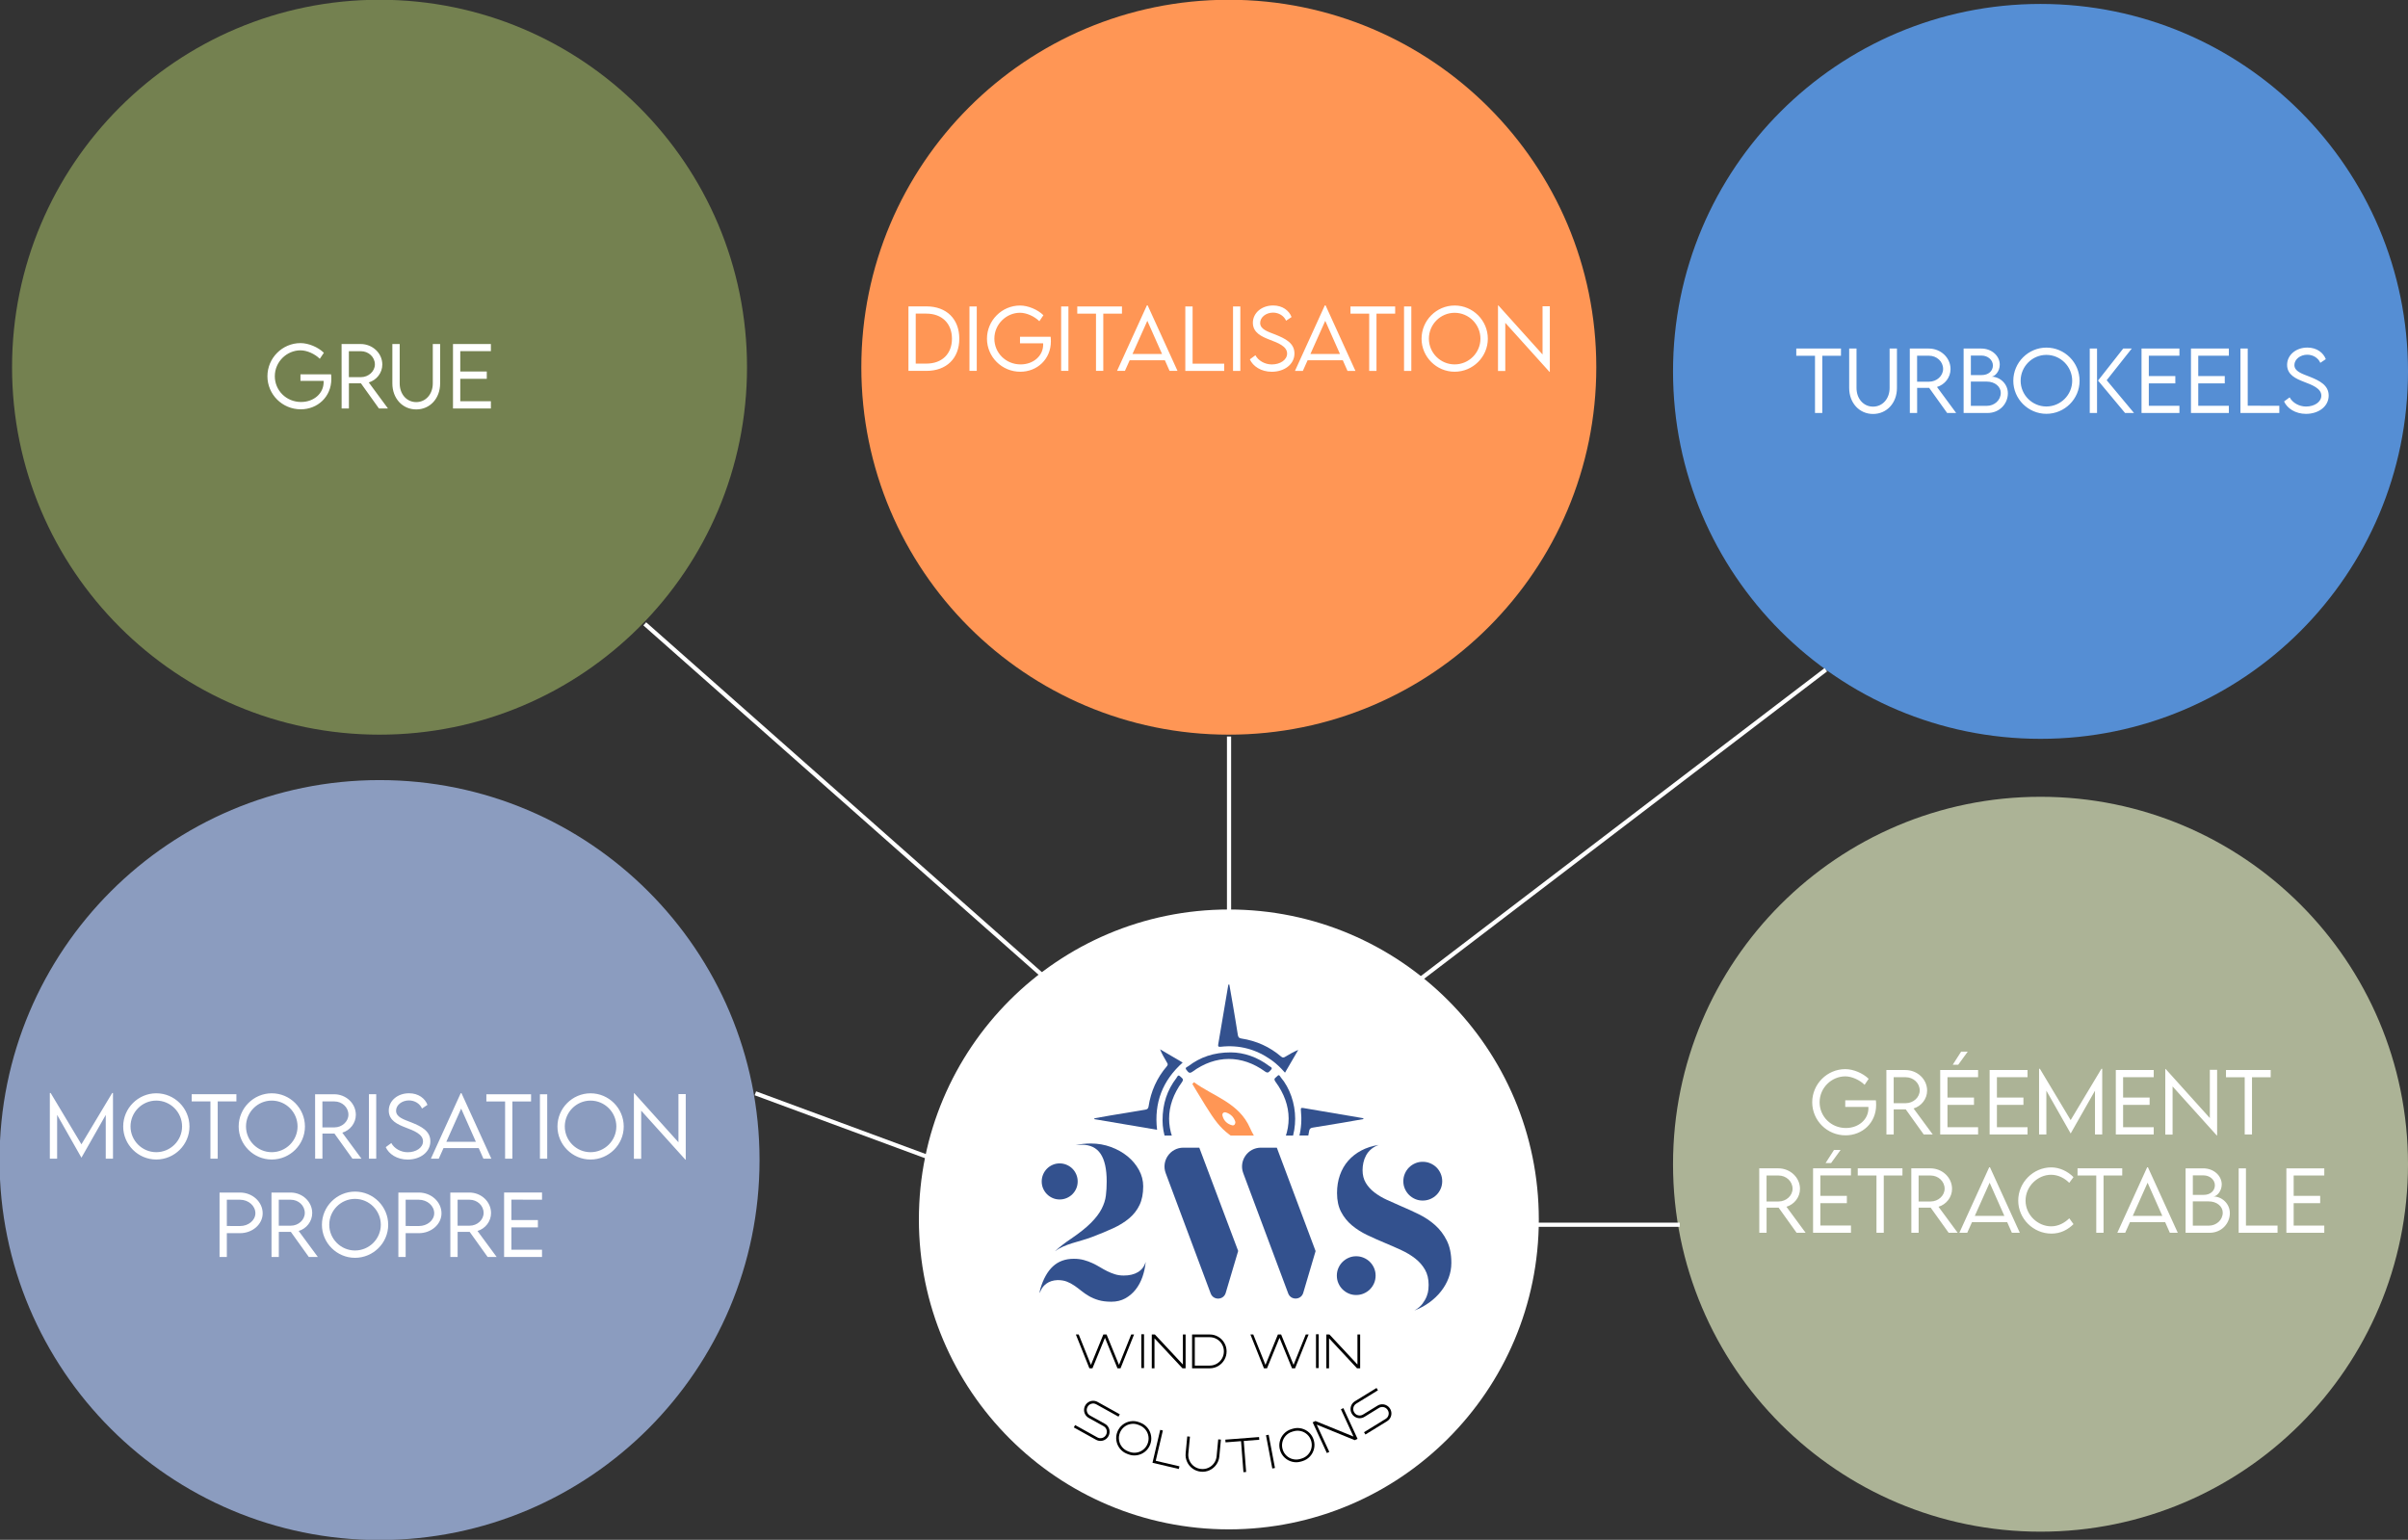 <?xml version="1.0" encoding="UTF-8" standalone="no"?>
<!-- Created with Inkscape (http://www.inkscape.org/) -->

<svg
   width="203.553mm"
   height="130.175mm"
   viewBox="0 0 203.553 130.175"
   version="1.1"
   id="svg1"
   xmlns="http://www.w3.org/2000/svg"
   xmlns:svg="http://www.w3.org/2000/svg">
  <rect x="0" y="0" width="203.553" height="130.175" fill="#333333" stroke="none"/>
  <defs
     id="defs1">
    <clipPath
       clipPathUnits="userSpaceOnUse"
       id="clipPath3">
      <path
         d="M 0,458 H 653 V 0 H 0 Z"
         transform="translate(-400.726,-121.774)"
         id="path3" />
    </clipPath>
    <clipPath
       clipPathUnits="userSpaceOnUse"
       id="clipPath5">
      <path
         d="M 0,458 H 653 V 0 H 0 Z"
         transform="translate(-340.675,-104.046)"
         id="path5" />
    </clipPath>
    <clipPath
       clipPathUnits="userSpaceOnUse"
       id="clipPath7">
      <path
         d="M 0,458 H 653 V 0 H 0 Z"
         transform="translate(-367.731,-124.951)"
         id="path7" />
    </clipPath>
    <clipPath
       clipPathUnits="userSpaceOnUse"
       id="clipPath9">
      <path
         d="m 291.599,141.874 h 68.035 v 45.682 h -68.035 z"
         transform="translate(-326.57,-178.057)"
         id="path9" />
    </clipPath>
    <clipPath
       clipPathUnits="userSpaceOnUse"
       id="clipPath13">
      <path
         d="m 291.599,141.874 h 68.035 v 45.682 h -68.035 z"
         transform="translate(-309.253,-143.254)"
         id="path13" />
    </clipPath>
    <clipPath
       clipPathUnits="userSpaceOnUse"
       id="clipPath15">
      <path
         d="m 291.599,141.874 h 68.035 v 45.682 h -68.035 z"
         transform="translate(-343.082,-129.414)"
         id="path15" />
    </clipPath>
    <clipPath
       clipPathUnits="userSpaceOnUse"
       id="clipPath17">
      <path
         d="m 291.599,141.874 h 68.035 v 45.682 h -68.035 z"
         transform="translate(-342.347,-145.908)"
         id="path17" />
    </clipPath>
    <clipPath
       clipPathUnits="userSpaceOnUse"
       id="clipPath21">
      <path
         d="m 291.599,141.874 h 68.035 v 45.682 h -68.035 z"
         transform="translate(-326.948,-161.805)"
         id="path21" />
    </clipPath>
    <clipPath
       clipPathUnits="userSpaceOnUse"
       id="clipPath23">
      <path
         d="m 291.599,141.874 h 68.035 v 45.682 h -68.035 z"
         transform="translate(-310.57,-145.48)"
         id="path23" />
    </clipPath>
    <clipPath
       clipPathUnits="userSpaceOnUse"
       id="clipPath25">
      <path
         d="m 291.599,141.874 h 68.035 v 45.682 h -68.035 z"
         transform="translate(-328.028,-145.099)"
         id="path25" />
    </clipPath>
    <clipPath
       clipPathUnits="userSpaceOnUse"
       id="clipPath27">
      <path
         d="M 0,458 H 653 V 0 H 0 Z"
         transform="translate(-352.332,-108.319)"
         id="path27" />
    </clipPath>
    <clipPath
       clipPathUnits="userSpaceOnUse"
       id="clipPath29">
      <path
         d="M 0,458 H 653 V 0 H 0 Z"
         transform="translate(-368.264,-130.926)"
         id="path29" />
    </clipPath>
    <clipPath
       clipPathUnits="userSpaceOnUse"
       id="clipPath31">
      <path
         d="M 0,458 H 653 V 0 H 0 Z"
         transform="translate(-297.183,-130.88)"
         id="path31" />
    </clipPath>
    <clipPath
       clipPathUnits="userSpaceOnUse"
       id="clipPath33">
      <path
         d="M 0,458 H 653 V 0 H 0 Z"
         transform="translate(-289.621,-72.497)"
         id="path33" />
    </clipPath>
    <clipPath
       clipPathUnits="userSpaceOnUse"
       id="clipPath35">
      <path
         d="M 0,458 H 653 V 0 H 0 Z"
         transform="translate(-300.342,-70.622)"
         id="path35" />
    </clipPath>
    <clipPath
       clipPathUnits="userSpaceOnUse"
       id="clipPath37">
      <path
         d="M 0,458 H 653 V 0 H 0 Z"
         transform="translate(-310.008,-71.342)"
         id="path37" />
    </clipPath>
    <clipPath
       clipPathUnits="userSpaceOnUse"
       id="clipPath39">
      <path
         d="M 0,458 H 653 V 0 H 0 Z"
         transform="translate(-317.135,-69.712)"
         id="path39" />
    </clipPath>
    <clipPath
       clipPathUnits="userSpaceOnUse"
       id="clipPath41">
      <path
         d="M 0,458 H 653 V 0 H 0 Z"
         transform="translate(-325.612,-68.997)"
         id="path41" />
    </clipPath>
    <clipPath
       clipPathUnits="userSpaceOnUse"
       id="clipPath43">
      <path
         d="M 0,458 H 653 V 0 H 0 Z"
         transform="translate(-335.355,-70.05)"
         id="path43" />
    </clipPath>
    <clipPath
       clipPathUnits="userSpaceOnUse"
       id="clipPath45">
      <path
         d="M 0,458 H 653 V 0 H 0 Z"
         transform="translate(-339.347,-66.659)"
         id="path45" />
    </clipPath>
    <clipPath
       clipPathUnits="userSpaceOnUse"
       id="clipPath47">
      <path
         d="M 0,458 H 653 V 0 H 0 Z"
         transform="translate(-346.537,-73.151)"
         id="path47" />
    </clipPath>
    <clipPath
       clipPathUnits="userSpaceOnUse"
       id="clipPath49">
      <path
         d="M 0,458 H 653 V 0 H 0 Z"
         transform="translate(-358.843,-70.783)"
         id="path49" />
    </clipPath>
    <clipPath
       clipPathUnits="userSpaceOnUse"
       id="clipPath51">
      <path
         d="M 0,458 H 653 V 0 H 0 Z"
         transform="translate(-290.48,-94.196)"
         id="path51" />
    </clipPath>
    <clipPath
       clipPathUnits="userSpaceOnUse"
       id="clipPath53">
      <path
         d="M 0,458 H 653 V 0 H 0 Z"
         id="path53" />
    </clipPath>
    <clipPath
       clipPathUnits="userSpaceOnUse"
       id="clipPath55">
      <path
         d="M 0,458 H 653 V 0 H 0 Z"
         transform="translate(-307.988,-94.196)"
         id="path55" />
    </clipPath>
    <clipPath
       clipPathUnits="userSpaceOnUse"
       id="clipPath57">
      <path
         d="M 0,458 H 653 V 0 H 0 Z"
         transform="translate(-321.86,-86.745)"
         id="path57" />
    </clipPath>
    <clipPath
       clipPathUnits="userSpaceOnUse"
       id="clipPath59">
      <path
         d="M 0,458 H 653 V 0 H 0 Z"
         transform="translate(-332.306,-94.196)"
         id="path59" />
    </clipPath>
    <clipPath
       clipPathUnits="userSpaceOnUse"
       id="clipPath61">
      <path
         d="M 0,458 H 653 V 0 H 0 Z"
         id="path61" />
    </clipPath>
    <clipPath
       clipPathUnits="userSpaceOnUse"
       id="clipPath63">
      <path
         d="M 0,458 H 653 V 0 H 0 Z"
         transform="translate(-349.814,-94.196)"
         id="path63" />
    </clipPath>
    <clipPath
       clipPathUnits="userSpaceOnUse"
       id="clipPath65">
      <path
         d="M 0,458 H 653 V 0 H 0 Z"
         transform="translate(-609,-135)"
         id="path65" />
    </clipPath>
    <clipPath
       clipPathUnits="userSpaceOnUse"
       id="clipPath67">
      <path
         d="M 0,458 H 653 V 0 H 0 Z"
         transform="translate(-414.5,-326)"
         id="path67" />
    </clipPath>
    <clipPath
       clipPathUnits="userSpaceOnUse"
       id="clipPath69">
      <path
         d="M 0,458 H 653 V 0 H 0 Z"
         transform="translate(-211,-326)"
         id="path69" />
    </clipPath>
    <clipPath
       clipPathUnits="userSpaceOnUse"
       id="clipPath71">
      <path
         d="M 0,458 H 653 V 0 H 0 Z"
         transform="translate(-609,-325)"
         id="path71" />
    </clipPath>
    <clipPath
       clipPathUnits="userSpaceOnUse"
       id="clipPath74">
      <path
         d="M 0,458 H 653 V 0 H 0 Z"
         transform="translate(-214,-136)"
         id="path74" />
    </clipPath>
    <clipPath
       clipPathUnits="userSpaceOnUse"
       id="clipPath77">
      <path
         d="M 0,458 H 653 V 0 H 0 Z"
         transform="translate(-213,-152)"
         id="path77" />
    </clipPath>
    <clipPath
       clipPathUnits="userSpaceOnUse"
       id="clipPath79">
      <path
         d="M 0,458 H 653 V 0 H 0 Z"
         transform="translate(-186.5,-264.5)"
         id="path79" />
    </clipPath>
    <clipPath
       clipPathUnits="userSpaceOnUse"
       id="clipPath81">
      <path
         d="M 0,458 H 653 V 0 H 0 Z"
         transform="translate(-326.5,-237.5)"
         id="path81" />
    </clipPath>
    <clipPath
       clipPathUnits="userSpaceOnUse"
       id="clipPath83">
      <path
         d="M 0,458 H 653 V 0 H 0 Z"
         transform="translate(-469.5,-253.5)"
         id="path83" />
    </clipPath>
    <clipPath
       clipPathUnits="userSpaceOnUse"
       id="clipPath85">
      <path
         d="M 0,458 H 653 V 0 H 0 Z"
         transform="translate(-434.5,-120.5)"
         id="path85" />
    </clipPath>
  </defs>
  <g
     id="layer1"
     transform="translate(-11.377,-63.5)">
    <g
       id="g1">
      <path
         id="path2"
         d="m 0,0 c 0,-40.994 -33.232,-74.226 -74.226,-74.226 -40.994,0 -74.227,33.232 -74.227,74.226 0,40.994 33.233,74.226 74.227,74.226 C -33.232,74.226 0,40.994 0,0"
         style="fill:#ffffff;fill-opacity:1;fill-rule:nonzero;stroke:none"
         transform="matrix(0.353,0,0,-0.353,141.456,166.591)"
         clip-path="url(#clipPath3)" />
      <path
         id="path4"
         d="m 0,0 -10.765,28.801 c -1.104,2.953 1.08,6.101 4.233,6.101 h 3.808 L 6.56,10.135 3.6,0.126 C 3.082,-1.622 0.638,-1.708 0,0 m -18.564,-0.01 -10.769,28.811 c -1.104,2.953 1.08,6.101 4.233,6.101 h 3.808 L -11.98,10.163 -14.965,0.114 c -0.519,-1.747 -2.961,-1.831 -3.599,-0.124"
         style="fill:#33518e;fill-opacity:1;fill-rule:nonzero;stroke:none"
         transform="matrix(0.353,0,0,-0.353,120.271,172.845)"
         clip-path="url(#clipPath5)" />
      <path
         id="path6"
         d="m 0,0 c 1.421,-0.599 2.851,-1.253 4.292,-1.963 1.439,-0.711 2.73,-1.576 3.87,-2.595 1.141,-1.019 2.071,-2.253 2.791,-3.702 0.72,-1.45 1.08,-3.222 1.08,-5.316 0,-1.253 -0.22,-2.459 -0.659,-3.618 -0.44,-1.159 -1.052,-2.234 -1.837,-3.225 -0.786,-0.992 -1.721,-1.88 -2.805,-2.665 -1.085,-0.785 -2.272,-1.421 -3.563,-1.907 0.842,0.467 1.492,1.01 1.95,1.627 0.458,0.617 0.8,1.22 1.024,1.809 0.224,0.589 0.355,1.131 0.393,1.626 0.037,0.496 0.056,0.856 0.056,1.08 0,1.421 -0.295,2.641 -0.884,3.661 -0.589,1.019 -1.37,1.907 -2.342,2.664 -0.973,0.758 -2.085,1.426 -3.338,2.006 -1.253,0.579 -2.552,1.15 -3.898,1.711 -1.441,0.598 -2.848,1.224 -4.222,1.879 -1.374,0.654 -2.599,1.431 -3.674,2.328 -1.076,0.898 -1.941,1.968 -2.595,3.212 -0.654,1.243 -0.982,2.753 -0.982,4.529 0,1.552 0.229,2.983 0.688,4.292 0.458,1.309 1.122,2.459 1.991,3.45 0.87,0.991 1.917,1.809 3.142,2.454 1.224,0.645 2.612,1.089 4.165,1.332 C -6.086,14.407 -6.699,14.062 -7.194,13.632 -7.69,13.201 -8.087,12.711 -8.387,12.159 -8.686,11.607 -8.901,11.027 -9.032,10.42 -9.163,9.812 -9.228,9.218 -9.228,8.639 c 0,-1.178 0.257,-2.197 0.771,-3.057 0.514,-0.861 1.202,-1.623 2.062,-2.286 0.86,-0.664 1.847,-1.253 2.959,-1.767 C -2.323,1.014 -1.178,0.505 0,0"
         style="fill:#33518e;fill-opacity:1;fill-rule:nonzero;stroke:none"
         transform="matrix(0.353,0,0,-0.353,129.815,165.47)"
         clip-path="url(#clipPath7)" />
      <path
         id="path8"
         d="m 0,0 c 0.284,-1.625 0.576,-3.248 0.851,-4.875 0.407,-2.406 0.82,-4.812 1.191,-7.223 0.084,-0.552 0.341,-0.748 0.856,-0.826 3.578,-0.546 6.763,-1.978 9.515,-4.333 0.387,-0.331 0.658,-0.232 1.016,-0.013 0.973,0.595 1.961,1.166 3.077,1.618 -1.041,-1.786 -2.082,-3.571 -3.178,-5.451 -1.012,1.161 -2.066,2.176 -3.265,3.029 -3.635,2.588 -7.67,3.675 -12.107,3.18 -0.62,-0.069 -0.701,0.099 -0.609,0.638 0.813,4.744 1.612,9.49 2.415,14.236 C -0.159,-0.013 -0.079,-0.007 0,0"
         style="fill:#33518e;fill-opacity:1;fill-rule:nonzero;stroke:none"
         transform="matrix(0.353,0,0,-0.353,115.295,146.735)"
         clip-path="url(#clipPath9)" />
      <path
         id="path12"
         d="m 0,0 c -5.06,0.858 -10.034,1.701 -15.008,2.544 -0.004,0.067 -0.009,0.134 -0.013,0.202 1.274,0.227 2.546,0.464 3.822,0.68 2.784,0.472 5.569,0.945 8.358,1.387 0.488,0.078 0.726,0.255 0.802,0.757 0.554,3.642 2.006,6.884 4.412,9.682 0.325,0.377 0.132,0.629 -0.048,0.934 -0.58,0.984 -1.156,1.97 -1.609,3.089 1.78,-1.042 3.56,-2.085 5.416,-3.172 C 1.333,11.805 -0.754,6.509 0,0"
         style="fill:#33518e;fill-opacity:1;fill-rule:nonzero;stroke:none"
         transform="matrix(0.353,0,0,-0.353,109.186,159.013)"
         clip-path="url(#clipPath13)" />
      <path
         id="path14"
         d="m 0,0 c -0.301,-0.109 -0.443,0.054 -0.594,0.143 -1.627,0.957 -3.248,1.923 -4.955,2.935 1.198,1.08 2.241,2.164 3.112,3.407 2.527,3.603 3.524,7.598 3.078,11.957 -0.051,0.498 -0.043,0.711 0.542,0.611 4.749,-0.817 9.501,-1.615 14.252,-2.424 0.051,-0.009 0.092,-0.077 0.251,-0.217 C 13.953,16.108 12.312,15.813 10.669,15.535 8.261,15.129 5.853,14.722 3.441,14.347 2.905,14.264 2.684,14.028 2.603,13.499 2.055,9.922 0.63,6.732 -1.728,3.98 -2.056,3.598 -1.97,3.328 -1.75,2.968 -1.157,1.994 -0.59,1.004 0,0"
         style="fill:#33518e;fill-opacity:1;fill-rule:nonzero;stroke:none"
         transform="matrix(0.353,0,0,-0.353,121.12,163.896)"
         clip-path="url(#clipPath15)" />
      <path
         id="path16"
         d="m 0,0 c -0.011,-3.659 -1.133,-6.939 -3.388,-9.82 -0.175,-0.224 -0.356,-0.878 -0.836,-0.308 -0.308,0.366 -1.021,0.527 -0.435,1.344 4.147,5.776 4.125,11.969 -0.062,17.65 -0.603,0.818 0.129,0.969 0.432,1.333 0.466,0.558 0.655,-0.07 0.847,-0.296 C -1.278,7.348 -0.008,3.653 0,0"
         style="fill:#33518e;fill-opacity:1;fill-rule:nonzero;stroke:none"
         transform="matrix(0.353,0,0,-0.353,120.861,158.077)"
         clip-path="url(#clipPath17)" />
      <path
         id="path20"
         d="m 0,0 c 3.137,-0.022 6.359,-1.12 9.209,-3.292 0.262,-0.199 0.915,-0.372 0.351,-0.916 -0.378,-0.364 -0.605,-0.94 -1.377,-0.379 -5.547,4.032 -11.873,4.016 -17.4,-0.046 -0.827,-0.608 -1.07,0.048 -1.424,0.436 -0.502,0.55 0.201,0.705 0.443,0.89 C -7.326,-1.112 -4.075,0.001 0,0"
         style="fill:#33518e;fill-opacity:1;fill-rule:nonzero;stroke:none"
         transform="matrix(0.353,0,0,-0.353,115.428,152.469)"
         clip-path="url(#clipPath21)" />
      <path
         id="path22"
         d="m 0,0 c -0.001,4.052 1.123,7.305 3.327,10.18 0.189,0.246 0.365,0.944 0.911,0.364 0.346,-0.368 0.98,-0.571 0.4,-1.367 C 0.564,3.575 0.545,-2.613 4.588,-8.255 5.158,-9.051 4.543,-9.256 4.194,-9.625 3.646,-10.203 3.47,-9.502 3.284,-9.259 1.109,-6.405 0.007,-3.177 0,0"
         style="fill:#33518e;fill-opacity:1;fill-rule:nonzero;stroke:none"
         transform="matrix(0.353,0,0,-0.353,109.65,158.228)"
         clip-path="url(#clipPath23)" />
      <path
         id="path24"
         d="M 0,0 C -0.311,1.114 -1.084,1.92 -2.234,2.299 -2.778,2.479 -3.236,2.105 -3.096,1.536 -2.805,0.343 -1.988,-0.447 -0.801,-0.765 -0.352,-0.885 -0.037,-0.594 0,0 M -9.924,9.558 C -5.268,6.136 0.862,4.64 3.503,-1.429 4.447,-3.6 5.942,-5.531 7.174,-7.552 6.571,-8.191 6.221,-7.618 5.875,-7.424 -3.468,-2.18 -3.467,-2.177 -9.052,7.027 c -0.423,0.698 -0.842,1.397 -1.263,2.096 0.13,0.145 0.261,0.29 0.391,0.435"
         style="fill:#ff9655;fill-opacity:1;fill-rule:nonzero;stroke:none"
         transform="matrix(0.353,0,0,-0.353,115.809,158.362)"
         clip-path="url(#clipPath25)" />
      <path
         id="path26"
         d="M 0,0 C 0,0.635 0.121,1.234 0.365,1.795 0.607,2.356 0.939,2.847 1.36,3.268 1.781,3.688 2.272,4.02 2.833,4.263 3.394,4.506 3.992,4.628 4.628,4.628 5.263,4.628 5.866,4.506 6.437,4.263 7.007,4.02 7.503,3.688 7.923,3.268 8.344,2.847 8.676,2.356 8.919,1.795 9.162,1.234 9.284,0.635 9.284,0 9.284,-0.655 9.162,-1.262 8.919,-1.823 8.676,-2.384 8.344,-2.875 7.923,-3.296 7.503,-3.716 7.007,-4.049 6.437,-4.292 5.866,-4.535 5.263,-4.656 4.628,-4.656 3.992,-4.656 3.394,-4.535 2.833,-4.292 2.272,-4.049 1.781,-3.716 1.36,-3.296 0.939,-2.875 0.607,-2.384 0.365,-1.823 0.121,-1.262 0,-0.655 0,0"
         style="fill:#33518e;fill-opacity:1;fill-rule:nonzero;stroke:none"
         transform="matrix(0.353,0,0,-0.353,124.383,171.338)"
         clip-path="url(#clipPath27)" />
      <path
         id="path28"
         d="M 0,0 C 0,0.636 0.121,1.239 0.365,1.809 0.607,2.379 0.94,2.875 1.36,3.296 1.781,3.716 2.272,4.048 2.833,4.291 3.394,4.534 3.992,4.656 4.628,4.656 5.282,4.656 5.895,4.534 6.465,4.291 7.035,4.048 7.531,3.716 7.952,3.296 8.372,2.875 8.704,2.379 8.947,1.809 9.19,1.239 9.312,0.636 9.312,0 9.312,-0.636 9.19,-1.234 8.947,-1.795 8.704,-2.356 8.372,-2.847 7.952,-3.268 7.531,-3.688 7.035,-4.021 6.465,-4.263 5.895,-4.507 5.282,-4.628 4.628,-4.628 3.992,-4.628 3.394,-4.507 2.833,-4.263 2.272,-4.021 1.781,-3.688 1.36,-3.268 0.94,-2.847 0.607,-2.356 0.365,-1.795 0.121,-1.234 0,-0.636 0,0"
         style="fill:#33518e;fill-opacity:1;fill-rule:nonzero;stroke:none"
         transform="matrix(0.353,0,0,-0.353,130.003,163.362)"
         clip-path="url(#clipPath29)" />
      <path
         id="path30"
         d="m 0,0 c 0,2.949 -0.486,5.152 -1.457,6.609 -0.972,1.458 -2.49,2.186 -4.554,2.186 L -7.416,8.717 c 1.179,0.243 2.402,0.365 3.669,0.365 1.665,0 3.253,-0.278 4.762,-0.833 C 2.524,7.694 3.851,6.948 4.996,6.011 6.141,5.074 7.052,3.985 7.728,2.745 8.405,1.505 8.743,0.199 8.743,-1.171 8.743,-2.923 8.452,-4.411 7.872,-5.634 7.29,-6.857 6.466,-7.919 5.399,-8.821 4.333,-9.723 3.045,-10.522 1.535,-11.215 c -1.509,-0.694 -3.183,-1.388 -5.022,-2.082 -0.833,-0.312 -1.648,-0.582 -2.446,-0.807 -0.798,-0.225 -1.574,-0.455 -2.329,-0.689 -0.754,-0.234 -1.479,-0.504 -2.173,-0.807 -0.694,-0.304 -1.344,-0.672 -1.951,-1.106 0.555,0.503 1.153,1.006 1.795,1.509 0.642,0.503 1.344,1.006 2.108,1.51 2.012,1.37 3.586,2.628 4.723,3.773 1.136,1.145 1.982,2.255 2.537,3.331 0.555,1.075 0.898,2.142 1.028,3.2 C -0.065,-2.325 0,-1.197 0,0 m -15.561,0 c 0,0.59 0.113,1.149 0.338,1.678 0.225,0.529 0.534,0.989 0.924,1.38 0.39,0.39 0.846,0.698 1.366,0.923 0.52,0.226 1.076,0.339 1.665,0.339 0.59,0 1.15,-0.113 1.679,-0.339 C -9.06,3.756 -8.6,3.448 -8.21,3.058 -7.82,2.667 -7.512,2.207 -7.286,1.678 -7.061,1.149 -6.948,0.59 -6.948,0 c 0,-0.607 -0.113,-1.171 -0.338,-1.691 -0.226,-0.521 -0.534,-0.976 -0.924,-1.367 -0.39,-0.39 -0.85,-0.698 -1.379,-0.923 -0.529,-0.226 -1.089,-0.339 -1.679,-0.339 -0.589,0 -1.145,0.113 -1.665,0.339 -0.52,0.225 -0.976,0.533 -1.366,0.923 -0.39,0.391 -0.699,0.846 -0.924,1.367 -0.225,0.52 -0.338,1.084 -0.338,1.691 m 3.825,-23.628 c -1.093,-0.035 -2.012,-0.329 -2.758,-0.884 -0.746,-0.556 -1.258,-1.301 -1.535,-2.238 v 0.273 c 0,0.095 0.008,0.186 0.026,0.273 l 0.104,0.443 c 0.711,2.411 1.721,4.219 3.031,5.425 1.31,1.206 2.971,1.809 4.983,1.809 0.902,0 1.713,-0.1 2.433,-0.3 0.72,-0.199 1.397,-0.447 2.03,-0.741 0.633,-0.295 1.236,-0.616 1.809,-0.963 0.572,-0.347 1.153,-0.668 1.743,-0.963 0.59,-0.295 1.206,-0.542 1.847,-0.742 0.642,-0.199 1.345,-0.299 2.108,-0.299 1.37,0 2.507,0.274 3.409,0.82 0.902,0.547 1.518,1.357 1.848,2.433 -0.122,-1.249 -0.382,-2.446 -0.781,-3.591 -0.399,-1.145 -0.946,-2.156 -1.639,-3.032 -0.694,-0.876 -1.523,-1.578 -2.485,-2.107 -0.963,-0.529 -2.069,-0.794 -3.318,-0.794 -1.18,0 -2.199,0.126 -3.058,0.377 -0.858,0.252 -1.622,0.573 -2.29,0.963 -0.668,0.391 -1.275,0.807 -1.821,1.249 -0.547,0.443 -1.102,0.859 -1.665,1.249 -0.564,0.391 -1.163,0.711 -1.796,0.963 -0.634,0.251 -1.375,0.377 -2.225,0.377"
         style="fill:#33518e;fill-opacity:1;fill-rule:nonzero;stroke:none"
         transform="matrix(0.353,0,0,-0.353,104.928,163.379)"
         clip-path="url(#clipPath31)" />
      <path
         id="path32"
         d="m 0,0 5.31,-2.951 c 0.377,-0.209 0.768,-0.257 1.172,-0.141 0.403,0.115 0.71,0.361 0.92,0.739 0.21,0.377 0.257,0.768 0.142,1.172 -0.116,0.404 -0.362,0.711 -0.74,0.921 L 3.265,1.706 C 2.916,1.901 2.642,2.164 2.444,2.496 2.245,2.829 2.144,3.191 2.139,3.583 2.135,3.975 2.227,4.34 2.416,4.68 2.61,5.029 2.873,5.303 3.206,5.501 3.538,5.699 3.898,5.802 4.285,5.81 4.672,5.817 5.04,5.723 5.389,5.529 l 5.31,-2.95 -0.315,-0.567 -5.31,2.951 C 4.697,5.173 4.306,5.22 3.902,5.105 3.498,4.989 3.192,4.743 2.982,4.365 2.772,3.988 2.725,3.597 2.84,3.193 2.956,2.789 3.202,2.483 3.58,2.273 L 7.119,0.306 C 7.469,0.112 7.742,-0.152 7.94,-0.484 8.138,-0.816 8.24,-1.179 8.245,-1.571 8.249,-1.962 8.157,-2.328 7.968,-2.668 7.774,-3.017 7.511,-3.291 7.179,-3.489 6.846,-3.687 6.486,-3.79 6.099,-3.797 5.712,-3.805 5.344,-3.711 4.995,-3.517 l -5.31,2.951 z"
         style="fill:#000000;fill-opacity:1;fill-rule:nonzero;stroke:none"
         transform="matrix(0.353,0,0,-0.353,102.26,183.975)"
         clip-path="url(#clipPath33)" />
      <path
         id="path34"
         d="M 0,0 C -0.223,-0.574 -0.289,-1.159 -0.197,-1.757 -0.105,-2.355 0.13,-2.89 0.509,-3.361 0.887,-3.833 1.363,-4.18 1.937,-4.404 l 0.302,-0.117 c 0.574,-0.223 1.159,-0.288 1.757,-0.197 0.598,0.092 1.132,0.327 1.604,0.706 0.472,0.378 0.819,0.854 1.042,1.428 0.223,0.574 0.289,1.159 0.197,1.757 C 6.747,-0.229 6.512,0.306 6.133,0.777 5.755,1.249 5.279,1.596 4.705,1.819 L 4.404,1.937 C 3.83,2.16 3.244,2.226 2.646,2.134 2.048,2.042 1.514,1.806 1.042,1.428 0.571,1.049 0.223,0.573 0,0 m -0.604,0.235 c 0.266,0.684 0.68,1.25 1.243,1.698 C 1.201,2.38 1.837,2.66 2.547,2.772 3.257,2.884 3.954,2.807 4.638,2.541 L 4.94,2.423 C 5.625,2.157 6.19,1.743 6.638,1.18 7.085,0.618 7.365,-0.018 7.478,-0.728 7.589,-1.438 7.512,-2.135 7.246,-2.819 6.98,-3.504 6.566,-4.069 6.003,-4.517 5.441,-4.964 4.805,-5.244 4.095,-5.356 3.385,-5.468 2.688,-5.391 2.004,-5.124 l -0.302,0.117 c -0.685,0.266 -1.25,0.68 -1.698,1.242 -0.447,0.563 -0.727,1.199 -0.839,1.909 -0.112,0.709 -0.035,1.406 0.231,2.091"
         style="fill:#000000;fill-opacity:1;fill-rule:nonzero;stroke:none"
         transform="matrix(0.353,0,0,-0.353,106.042,184.636)"
         clip-path="url(#clipPath35)" />
      <path
         id="path36"
         d="M 0,0 0.631,-0.148 -1.07,-7.402 4.607,-8.734 4.459,-9.365 -1.849,-7.885 Z"
         style="fill:#000000;fill-opacity:1;fill-rule:nonzero;stroke:none"
         transform="matrix(0.353,0,0,-0.353,109.452,184.382)"
         clip-path="url(#clipPath37)" />
      <path
         id="path38"
         d="m 0,0 -0.383,-4.031 c -0.058,-0.613 0.038,-1.195 0.289,-1.745 0.252,-0.55 0.624,-1 1.117,-1.35 0.492,-0.351 1.045,-0.555 1.658,-0.614 0.613,-0.058 1.194,0.039 1.744,0.29 0.55,0.251 1.001,0.623 1.351,1.116 0.35,0.493 0.555,1.046 0.613,1.659 L 6.772,-0.644 7.418,-0.705 7.034,-4.737 C 6.965,-5.468 6.72,-6.125 6.302,-6.709 5.883,-7.293 5.347,-7.736 4.695,-8.037 4.042,-8.338 3.351,-8.454 2.62,-8.385 c -0.732,0.07 -1.389,0.314 -1.973,0.733 -0.584,0.419 -1.026,0.954 -1.328,1.607 -0.301,0.652 -0.417,1.344 -0.347,2.075 l 0.383,4.031 z"
         style="fill:#000000;fill-opacity:1;fill-rule:nonzero;stroke:none"
         transform="matrix(0.353,0,0,-0.353,111.966,184.957)"
         clip-path="url(#clipPath39)" />
      <path
         id="path40"
         d="M 0,0 8.075,0.621 8.125,-0.025 4.41,-0.311 4.981,-7.74 4.335,-7.79 3.764,-0.36 0.05,-0.646 Z"
         style="fill:#000000;fill-opacity:1;fill-rule:nonzero;stroke:none"
         transform="matrix(0.353,0,0,-0.353,114.957,185.209)"
         clip-path="url(#clipPath41)" />
      <path
         id="path42"
         d="M 0,0 0.636,0.121 2.147,-7.836 1.51,-7.957 Z"
         style="fill:#000000;fill-opacity:1;fill-rule:nonzero;stroke:none"
         transform="matrix(0.353,0,0,-0.353,118.394,184.838)"
         clip-path="url(#clipPath43)" />
      <path
         id="path44"
         d="m 0,0 c 0.177,-0.59 0.486,-1.092 0.926,-1.506 0.441,-0.415 0.955,-0.691 1.544,-0.83 0.589,-0.139 1.178,-0.119 1.767,0.058 l 0.31,0.093 c 0.59,0.178 1.091,0.486 1.506,0.926 0.415,0.441 0.691,0.955 0.83,1.544 C 7.022,0.874 7.003,1.463 6.825,2.052 6.648,2.642 6.339,3.143 5.899,3.558 5.458,3.972 4.944,4.249 4.355,4.388 3.767,4.526 3.178,4.507 2.588,4.33 L 2.278,4.237 C 1.689,4.06 1.187,3.751 0.772,3.311 0.358,2.87 0.081,2.355 -0.058,1.767 -0.197,1.178 -0.177,0.589 0,0 m -0.621,-0.187 c -0.211,0.703 -0.233,1.404 -0.065,2.103 0.167,0.699 0.497,1.311 0.987,1.836 0.491,0.525 1.087,0.894 1.79,1.105 L 2.402,4.95 C 3.105,5.162 3.806,5.184 4.505,5.016 5.203,4.849 5.815,4.519 6.341,4.029 6.866,3.539 7.235,2.942 7.446,2.239 7.657,1.535 7.679,0.834 7.511,0.136 7.344,-0.563 7.015,-1.175 6.524,-1.7 6.034,-2.226 5.437,-2.594 4.734,-2.805 L 4.424,-2.898 C 3.72,-3.11 3.019,-3.132 2.32,-2.964 c -0.698,0.167 -1.31,0.496 -1.835,0.987 -0.526,0.49 -0.894,1.087 -1.106,1.79"
         style="fill:#000000;fill-opacity:1;fill-rule:nonzero;stroke:none"
         transform="matrix(0.353,0,0,-0.353,119.802,186.034)"
         clip-path="url(#clipPath45)" />
      <path
         id="path46"
         d="M 0,0 0.676,0.313 9.78,-3.405 6.765,3.124 7.353,3.396 10.749,-3.957 10.072,-4.269 0.969,-0.552 3.984,-7.081 3.396,-7.352 Z"
         style="fill:#000000;fill-opacity:1;fill-rule:nonzero;stroke:none"
         transform="matrix(0.353,0,0,-0.353,122.339,183.744)"
         clip-path="url(#clipPath47)" />
      <path
         id="path48"
         d="M 0,0 5.174,3.182 C 5.542,3.408 5.775,3.726 5.872,4.134 5.97,4.543 5.905,4.931 5.679,5.299 5.453,5.667 5.135,5.899 4.727,5.997 4.318,6.094 3.93,6.03 3.562,5.804 L 0.113,3.682 C -0.228,3.473 -0.591,3.363 -0.978,3.354 -1.365,3.344 -1.731,3.433 -2.075,3.621 -2.418,3.809 -2.692,4.069 -2.896,4.4 c -0.209,0.34 -0.318,0.703 -0.328,1.091 -0.01,0.386 0.077,0.75 0.26,1.091 0.183,0.341 0.445,0.616 0.785,0.826 L 2.996,10.59 3.335,10.038 -1.839,6.856 C -2.207,6.629 -2.44,6.312 -2.537,5.904 -2.634,5.495 -2.57,5.107 -2.344,4.739 -2.118,4.371 -1.8,4.138 -1.391,4.041 -0.983,3.943 -0.595,4.008 -0.227,4.234 l 3.45,2.121 c 0.34,0.21 0.704,0.319 1.09,0.329 C 4.7,6.694 5.066,6.605 5.41,6.417 5.753,6.229 6.027,5.97 6.231,5.638 6.44,5.298 6.55,4.934 6.559,4.547 6.569,4.16 6.482,3.796 6.299,3.455 6.116,3.114 5.854,2.839 5.514,2.63 L 0.339,-0.552 Z"
         style="fill:#000000;fill-opacity:1;fill-rule:nonzero;stroke:none"
         transform="matrix(0.353,0,0,-0.353,126.68,184.579)"
         clip-path="url(#clipPath49)" />
      <path
         id="path50"
         d="M 0,0 3.078,-7.662 H 2.77 L 5.896,0 H 6.674 L 9.8,-7.662 H 9.492 L 12.57,0 h 0.68 L 10.01,-8.099 H 9.282 l -3.159,7.71 H 6.447 L 3.288,-8.099 H 2.559 L -0.68,0 Z"
         style="fill:#000000;fill-opacity:1;fill-rule:nonzero;stroke:none"
         transform="matrix(0.353,0,0,-0.353,102.563,176.32)"
         clip-path="url(#clipPath51)" />
      <path
         id="path52"
         d="m 305.292,94.196 h 0.648 v -8.099 h -0.648 z"
         style="fill:#000000;fill-opacity:1;fill-rule:nonzero;stroke:none"
         transform="matrix(0.353,0,0,-0.353,0.088,209.55)"
         clip-path="url(#clipPath53)" />
      <path
         id="path54"
         d="M 0,0 H 0.745 L 7.451,-7.192 V 0 H 8.099 V -8.099 H 7.354 L 0.648,-0.907 V -8.099 H 0 Z"
         style="fill:#000000;fill-opacity:1;fill-rule:nonzero;stroke:none"
         transform="matrix(0.353,0,0,-0.353,108.74,176.32)"
         clip-path="url(#clipPath55)" />
      <path
         id="path56"
         d="M 0,0 C 0.615,0 1.185,0.151 1.709,0.453 2.232,0.756 2.645,1.169 2.948,1.693 3.25,2.216 3.402,2.786 3.402,3.402 3.402,4.017 3.25,4.586 2.948,5.11 2.645,5.634 2.232,6.047 1.709,6.349 1.185,6.652 0.615,6.803 0,6.803 H -3.564 V 0 Z M -4.212,7.451 H 0 C 0.734,7.451 1.412,7.27 2.033,6.908 2.654,6.547 3.145,6.055 3.507,5.434 3.868,4.813 4.05,4.136 4.05,3.402 4.05,2.667 3.868,1.989 3.507,1.369 3.145,0.747 2.654,0.256 2.033,-0.106 1.412,-0.467 0.734,-0.648 0,-0.648 h -4.212 z"
         style="fill:#000000;fill-opacity:1;fill-rule:nonzero;stroke:none"
         transform="matrix(0.353,0,0,-0.353,113.633,178.948)"
         clip-path="url(#clipPath57)" />
      <path
         id="path58"
         d="M 0,0 3.078,-7.662 H 2.77 L 5.896,0 H 6.674 L 9.8,-7.662 H 9.492 L 12.57,0 h 0.68 L 10.01,-8.099 H 9.282 l -3.159,7.71 H 6.447 L 3.288,-8.099 H 2.559 L -0.68,0 Z"
         style="fill:#000000;fill-opacity:1;fill-rule:nonzero;stroke:none"
         transform="matrix(0.353,0,0,-0.353,117.318,176.32)"
         clip-path="url(#clipPath59)" />
      <path
         id="path60"
         d="m 347.118,94.196 h 0.648 v -8.099 h -0.648 z"
         style="fill:#000000;fill-opacity:1;fill-rule:nonzero;stroke:none"
         transform="matrix(0.353,0,0,-0.353,0.088,209.55)"
         clip-path="url(#clipPath61)" />
      <path
         id="path62"
         d="M 0,0 H 0.745 L 7.451,-7.192 V 0 H 8.099 V -8.099 H 7.354 L 0.648,-0.907 V -8.099 H 0 Z"
         style="fill:#000000;fill-opacity:1;fill-rule:nonzero;stroke:none"
         transform="matrix(0.353,0,0,-0.353,123.495,176.32)"
         clip-path="url(#clipPath63)" />
      <path
         id="path64"
         d="m 0,0 c 0,-48.601 -39.399,-88 -88,-88 -48.601,0 -88,39.399 -88,88 0,48.601 39.399,88 88,88 C -39.399,88 0,48.601 0,0"
         style="fill:#acb396;fill-opacity:1;fill-rule:nonzero;stroke:none"
         transform="matrix(0.353,0,0,-0.353,214.93,161.925)"
         clip-path="url(#clipPath65)" />
      <path
         id="path66"
         d="m 0,0 c 0,-48.601 -39.399,-88 -88,-88 -48.601,0 -88,39.399 -88,88 0,48.601 39.399,88 88,88 C -39.399,88 0,48.601 0,0"
         style="fill:#ff9655;fill-opacity:1;fill-rule:nonzero;stroke:none"
         transform="matrix(0.353,0,0,-0.353,146.315,94.544)"
         clip-path="url(#clipPath67)" />
      <path
         id="path68"
         d="m 0,0 c 0,-48.601 -39.399,-88 -88,-88 -48.601,0 -88,39.399 -88,88 0,48.601 39.399,88 88,88 C -39.399,88 0,48.601 0,0"
         style="fill:#748150;fill-opacity:1;fill-rule:nonzero;stroke:none"
         transform="matrix(0.353,0,0,-0.353,74.524,94.544)"
         clip-path="url(#clipPath69)" />
      <path
         id="path70"
         d="m 0,0 c 0,-48.601 -39.399,-88 -88,-88 -48.601,0 -88,39.399 -88,88 0,48.601 39.399,88 88,88 C -39.399,88 0,48.601 0,0"
         style="fill:#558ed4;fill-opacity:1;fill-rule:nonzero;stroke:none"
         transform="matrix(0.353,0,0,-0.353,214.93,94.897)"
         clip-path="url(#clipPath71)" />
      <path
         id="path72"
         d="m 166.999,92.966 h -3.779 v 0.608 h 1.583 v 4.841 h 0.616 v -4.841 h 1.579 z m 2.709,5.531 c 1.162,0 2.022,-0.926 2.022,-2.199 v -3.332 h -0.62 v 3.328 c 0,0.914 -0.595,1.583 -1.401,1.583 -0.802,0 -1.397,-0.666 -1.397,-1.583 v -3.328 h -0.62 v 3.332 c 0,1.273 0.864,2.199 2.017,2.199 z m 7.028,-0.083 -1.621,-2.199 c 0.661,-0.198 1.145,-0.806 1.145,-1.513 0,-0.959 -0.823,-1.736 -1.836,-1.736 h -1.608 l 0.004,5.449 h 0.616 v -2.125 h 1.017 l 1.521,2.125 z m -3.303,-2.646 v -2.195 h 1.013 c 0.645,0 1.186,0.488 1.186,1.116 0,0.587 -0.537,1.079 -1.186,1.079 z m 6.281,-0.426 c 0.277,0 0.707,-0.426 0.707,-1.021 0,-0.715 -0.657,-1.356 -1.567,-1.356 h -1.488 v 5.449 h 2.017 c 1.042,0 1.724,-0.802 1.724,-1.662 0,-0.823 -0.695,-1.41 -1.393,-1.41 z m -0.827,-1.782 c 0.517,0 0.955,0.368 0.955,0.835 0,0.459 -0.368,0.819 -0.959,0.814 h -0.905 v -1.65 z m 0.446,4.25 h -1.356 v -2.051 h 1.327 c 0.719,-0.004 1.203,0.438 1.203,0.951 0,0.633 -0.55,1.1 -1.174,1.1 z m 5.028,0.674 c 1.546,0 2.807,-1.257 2.807,-2.791 0,-1.546 -1.261,-2.807 -2.803,-2.807 -1.538,0 -2.799,1.261 -2.799,2.807 0,1.534 1.261,2.791 2.795,2.791 z m 0,-0.62 c -1.199,0 -2.175,-0.98 -2.175,-2.175 0,-1.203 0.976,-2.187 2.175,-2.187 1.203,0 2.183,0.984 2.183,2.187 0,1.195 -0.98,2.175 -2.183,2.175 z m 3.667,0.55 h 0.616 v -5.449 h -0.616 z m 2.985,0 h 0.757 l -2.311,-2.77 2.121,-2.679 h -0.723 l -2.129,2.708 z m 4.596,-4.845 v -0.604 h -3.204 v 5.449 h 3.204 V 97.803 h -2.588 v -1.893 h 2.241 v -0.616 h -2.241 v -1.724 z m 4.179,0 v -0.604 h -3.204 v 5.449 h 3.204 V 97.803 h -2.588 v -1.893 h 2.241 v -0.616 h -2.241 v -1.724 z m 1.594,4.233 v -4.837 h -0.616 v 5.449 h 3.287 V 97.803 Z m 4.926,0.686 c 1.046,0 1.918,-0.612 1.918,-1.55 0,-0.876 -0.777,-1.257 -1.596,-1.587 -0.703,-0.269 -1.302,-0.463 -1.302,-0.992 0,-0.484 0.5,-0.872 1.087,-0.872 0.492,0 0.93,0.277 1.104,0.686 l 0.463,-0.31 c -0.203,-0.537 -0.752,-0.98 -1.559,-0.98 -0.959,0 -1.712,0.624 -1.712,1.463 0,0.843 0.748,1.17 1.414,1.43 0.699,0.265 1.48,0.558 1.48,1.17 0,0.537 -0.583,0.922 -1.294,0.922 -0.579,0 -1.137,-0.31 -1.385,-0.777 l -0.471,0.347 c 0.26,0.583 0.955,1.05 1.852,1.05 z m -36.356,58.035 h -2.592 v 0.554 h 1.955 c 0.004,0.029 0.004,0.066 0.004,0.107 0,0.963 -0.839,1.678 -1.906,1.678 -1.257,0 -2.22,-0.98 -2.22,-2.175 0,-1.236 1.021,-2.191 2.17,-2.191 0.546,0 1.211,0.298 1.633,0.715 l 0.343,-0.508 c -0.488,-0.48 -1.302,-0.819 -1.972,-0.819 -1.538,0 -2.799,1.261 -2.799,2.803 0,1.538 1.257,2.795 2.819,2.795 1.41,0 2.584,-1.046 2.584,-2.571 0,-0.157 -0.012,-0.302 -0.021,-0.389 z m 4.805,2.886 -1.621,-2.199 c 0.661,-0.198 1.145,-0.806 1.145,-1.513 0,-0.959 -0.823,-1.736 -1.836,-1.736 h -1.608 l 0.004,5.449 h 0.616 v -2.125 h 1.017 l 1.521,2.125 z m -3.303,-2.646 v -2.195 h 1.013 c 0.645,0 1.187,0.488 1.187,1.116 0,0.587 -0.537,1.079 -1.187,1.079 z m 6.26,-4.357 h -0.558 l -0.711,1.108 h 0.463 z m 0.876,2.158 v -0.604 h -3.204 v 5.449 h 3.204 v -0.612 h -2.588 v -1.893 h 2.241 v -0.616 h -2.241 v -1.724 z m 4.179,0 v -0.604 h -3.204 v 5.449 h 3.204 v -0.612 h -2.588 v -1.893 h 2.241 v -0.616 h -2.241 v -1.724 z m 6.246,-0.707 -2.6,4.337 -2.6,-4.337 h -0.07 v 5.552 h 0.616 v -3.704 l 2.051,3.613 h 0.008 l 2.051,-3.609 v 3.7 h 0.612 v -5.552 z m 4.421,0.707 v -0.604 h -3.204 v 5.449 h 3.204 v -0.612 h -2.588 v -1.893 h 2.241 v -0.616 h -2.241 v -1.724 z m 4.744,-0.62 v 4.076 l -3.733,-4.147 h -0.033 v 5.544 h 0.616 v -4.072 l 3.737,4.147 h 0.029 v -5.548 z m 5.144,0.017 h -3.779 v 0.608 h 1.583 v 4.841 h 0.616 v -4.841 h 1.579 z m -39.313,13.758 -1.621,-2.199 c 0.661,-0.198 1.145,-0.806 1.145,-1.513 0,-0.959 -0.823,-1.736 -1.836,-1.736 h -1.608 l 0.004,5.449 h 0.616 v -2.125 h 1.017 l 1.521,2.125 z m -3.303,-2.646 v -2.195 h 1.013 c 0.645,0 1.186,0.488 1.186,1.116 0,0.587 -0.537,1.079 -1.186,1.079 z m 6.26,-4.357 h -0.558 l -0.711,1.108 h 0.463 z m 0.876,2.158 v -0.604 h -3.204 v 5.449 h 3.204 v -0.612 h -2.588 v -1.893 h 2.241 V 164.598 h -2.241 v -1.724 z m 4.353,-0.604 h -3.779 v 0.608 h 1.583 v 4.841 h 0.616 v -4.841 h 1.579 z m 4.668,5.449 -1.621,-2.199 c 0.661,-0.198 1.145,-0.806 1.145,-1.513 0,-0.959 -0.823,-1.736 -1.836,-1.736 h -1.608 l 0.004,5.449 h 0.616 v -2.125 h 1.017 l 1.521,2.125 z m -3.303,-2.646 v -2.195 h 1.013 c 0.645,0 1.186,0.488 1.186,1.116 0,0.587 -0.537,1.079 -1.186,1.079 z m 7.885,2.646 h 0.67 l -2.522,-5.536 h -0.066 l -2.522,5.536 h 0.666 l 0.401,-0.897 h 2.977 z m -3.134,-1.43 1.253,-2.803 1.244,2.803 z m 6.473,1.501 c 0.802,0 1.414,-0.351 1.869,-0.802 l -0.356,-0.492 c -0.393,0.384 -0.918,0.678 -1.534,0.678 -1.112,0 -2.162,-0.947 -2.162,-2.175 0,-1.236 1.058,-2.183 2.154,-2.183 0.599,0 1.145,0.281 1.538,0.682 l 0.36,-0.484 c -0.496,-0.496 -1.174,-0.819 -1.873,-0.823 -1.53,0 -2.799,1.273 -2.799,2.807 0,1.542 1.286,2.791 2.803,2.791 z m 5.99,-5.519 h -3.779 v 0.608 h 1.583 v 4.841 h 0.616 v -4.841 h 1.579 z m 4.024,5.449 h 0.67 l -2.522,-5.536 h -0.066 l -2.522,5.536 h 0.666 l 0.401,-0.897 h 2.977 z m -3.134,-1.43 1.253,-2.803 1.244,2.803 z m 6.813,-1.641 c 0.277,0 0.707,-0.426 0.707,-1.021 0,-0.715 -0.657,-1.356 -1.567,-1.356 h -1.488 v 5.449 h 2.017 c 1.042,0 1.724,-0.802 1.724,-1.662 0,-0.823 -0.695,-1.41 -1.393,-1.41 z m -0.827,-1.782 c 0.517,0 0.955,0.368 0.955,0.835 0,0.459 -0.368,0.819 -0.959,0.814 h -0.905 v -1.65 z m 0.446,4.25 h -1.356 v -2.051 h 1.327 c 0.719,-0.004 1.203,0.438 1.203,0.951 0,0.633 -0.55,1.1 -1.174,1.1 z m 3.135,-0.008 v -4.837 h -0.616 v 5.449 h 3.287 v -0.612 z m 6.622,-4.233 v -0.604 h -3.204 v 5.449 h 3.204 v -0.612 h -2.588 v -1.893 h 2.241 v -0.616 h -2.241 v -1.724 z m 0,0"
         style="fill:#ffffff;fill-opacity:1;fill-rule:nonzero;stroke:none;stroke-width:0.353"
         aria-label="TURBOKEELS&#10;GRÉEMENT&#10;RÉTRACTABLE" />
      <path
         id="path73"
         d="m 0,0 c 0,-50.258 -40.742,-91 -91,-91 -50.258,0 -91,40.742 -91,91 0,50.258 40.742,91 91,91 C -40.742,91 0,50.258 0,0"
         style="fill:#8b9cbf;fill-opacity:1;fill-rule:nonzero;stroke:none"
         transform="matrix(0.353,0,0,-0.353,75.583,161.572)"
         clip-path="url(#clipPath74)" />
      <path
         id="path75"
         d="m 20.86,155.904 -2.6,4.337 -2.6,-4.337 h -0.07 v 5.552 h 0.616 v -3.704 l 2.051,3.613 h 0.008 l 2.051,-3.609 v 3.7 h 0.612 V 155.904 Z m 3.726,5.622 c 1.546,0 2.807,-1.257 2.807,-2.791 0,-1.546 -1.261,-2.807 -2.803,-2.807 -1.538,0 -2.799,1.261 -2.799,2.807 0,1.534 1.261,2.791 2.795,2.791 z m 0,-0.62 c -1.199,0 -2.175,-0.98 -2.175,-2.175 0,-1.203 0.976,-2.187 2.175,-2.187 1.203,0 2.183,0.984 2.183,2.187 0,1.195 -0.98,2.175 -2.183,2.175 z m 6.775,-4.899 h -3.779 v 0.608 h 1.583 v 4.841 h 0.616 v -4.841 h 1.579 z m 2.986,5.519 c 1.546,0 2.807,-1.257 2.807,-2.791 0,-1.546 -1.261,-2.807 -2.803,-2.807 -1.538,0 -2.799,1.261 -2.799,2.807 0,1.534 1.261,2.791 2.795,2.791 z m 0,-0.62 c -1.199,0 -2.175,-0.98 -2.175,-2.175 0,-1.203 0.976,-2.187 2.175,-2.187 1.203,0 2.183,0.984 2.183,2.187 0,1.195 -0.98,2.175 -2.183,2.175 z m 7.586,0.55 -1.621,-2.199 c 0.661,-0.198 1.145,-0.806 1.145,-1.513 0,-0.959 -0.823,-1.736 -1.836,-1.736 h -1.608 l 0.004,5.449 h 0.616 v -2.125 h 1.017 l 1.521,2.125 z m -3.303,-2.646 v -2.195 h 1.013 c 0.645,0 1.186,0.488 1.186,1.116 0,0.587 -0.537,1.079 -1.186,1.079 z m 3.934,2.646 h 0.616 v -5.449 h -0.616 z m 3.274,0.074 c 1.046,0 1.918,-0.612 1.918,-1.55 0,-0.876 -0.777,-1.257 -1.596,-1.587 -0.703,-0.269 -1.302,-0.463 -1.302,-0.992 0,-0.484 0.5,-0.872 1.087,-0.872 0.492,0 0.93,0.277 1.104,0.686 l 0.463,-0.31 c -0.203,-0.537 -0.752,-0.98 -1.559,-0.98 -0.959,0 -1.712,0.624 -1.712,1.463 0,0.843 0.748,1.17 1.414,1.43 0.699,0.265 1.48,0.558 1.48,1.17 0,0.537 -0.583,0.922 -1.294,0.922 -0.579,0 -1.137,-0.31 -1.385,-0.777 l -0.471,0.347 c 0.26,0.583 0.955,1.05 1.852,1.05 z m 6.403,-0.074 h 0.67 l -2.522,-5.536 h -0.066 l -2.522,5.536 h 0.666 l 0.401,-0.897 h 2.977 z m -3.134,-1.43 1.253,-2.803 1.244,2.803 z m 7.163,-4.018 h -3.779 v 0.608 h 1.583 v 4.841 h 0.616 v -4.841 h 1.579 z m 0.749,5.449 h 0.616 v -5.449 h -0.616 z m 4.276,0.07 c 1.546,0 2.807,-1.257 2.807,-2.791 0,-1.546 -1.261,-2.807 -2.803,-2.807 -1.538,0 -2.799,1.261 -2.799,2.807 0,1.534 1.261,2.791 2.795,2.791 z m 0,-0.62 c -1.199,0 -2.175,-0.98 -2.175,-2.175 0,-1.203 0.976,-2.187 2.175,-2.187 1.203,0 2.183,0.984 2.183,2.187 0,1.195 -0.98,2.175 -2.183,2.175 z m 7.433,-4.915 v 4.076 l -3.733,-4.147 h -0.033 v 5.544 h 0.616 v -4.072 l 3.737,4.147 h 0.029 v -5.548 z m -38.792,13.774 h 0.616 v -2.013 h 1.112 c 1.054,0 1.918,-0.752 1.918,-1.678 0,-0.967 -0.864,-1.757 -1.918,-1.757 h -1.728 z m 1.728,-2.617 -1.112,-0.004 v -2.22 h 1.112 c 0.715,0 1.302,0.513 1.302,1.141 0,0.599 -0.587,1.087 -1.302,1.083 z m 6.582,2.617 -1.621,-2.199 c 0.661,-0.198 1.145,-0.806 1.145,-1.513 0,-0.959 -0.823,-1.736 -1.836,-1.736 h -1.608 l 0.004,5.449 h 0.616 v -2.125 h 1.017 l 1.521,2.125 z m -3.303,-2.646 v -2.195 h 1.013 c 0.645,0 1.186,0.488 1.186,1.116 0,0.587 -0.537,1.079 -1.186,1.079 z m 6.442,2.716 c 1.546,0 2.807,-1.257 2.807,-2.791 0,-1.546 -1.261,-2.807 -2.803,-2.807 -1.538,0 -2.799,1.261 -2.799,2.807 0,1.534 1.261,2.791 2.795,2.791 z m 0,-0.62 c -1.199,0 -2.175,-0.98 -2.175,-2.175 0,-1.203 0.976,-2.187 2.175,-2.187 1.203,0 2.183,0.984 2.183,2.187 0,1.195 -0.98,2.175 -2.183,2.175 z m 3.667,0.55 h 0.616 v -2.013 h 1.112 c 1.054,0 1.918,-0.752 1.918,-1.678 0,-0.967 -0.864,-1.757 -1.918,-1.757 h -1.728 z m 1.728,-2.617 -1.112,-0.004 v -2.22 h 1.112 c 0.715,0 1.302,0.513 1.302,1.141 0,0.599 -0.587,1.087 -1.302,1.083 z m 6.582,2.617 -1.621,-2.199 c 0.661,-0.198 1.145,-0.806 1.145,-1.513 0,-0.959 -0.823,-1.736 -1.836,-1.736 h -1.608 l 0.004,5.449 h 0.616 v -2.125 h 1.017 l 1.521,2.125 z m -3.303,-2.646 v -2.195 h 1.013 c 0.645,0 1.186,0.488 1.186,1.116 0,0.587 -0.537,1.079 -1.186,1.079 z m 7.137,-2.199 v -0.604 H 53.99 v 5.449 h 3.204 v -0.612 h -2.588 v -1.893 h 2.241 v -0.616 h -2.241 v -1.724 z m 32.491,-75.52 -1.517,0.004 v 5.449 h 1.517 c 1.699,0 2.782,-1.058 2.782,-2.72 0,-1.67 -1.083,-2.733 -2.782,-2.733 z m 0.008,4.837 h -0.91 v -4.225 h 0.897 c 1.319,0 2.166,0.831 2.166,2.121 0,1.282 -0.843,2.104 -2.154,2.104 z m 3.633,0.616 h 0.616 v -5.449 h -0.616 z m 6.864,-2.886 h -2.592 v 0.554 h 1.955 c 0.004,0.029 0.004,0.066 0.004,0.107 0,0.963 -0.839,1.678 -1.906,1.678 -1.257,0 -2.22,-0.98 -2.22,-2.175 0,-1.236 1.021,-2.191 2.17,-2.191 0.546,0 1.211,0.298 1.633,0.715 l 0.343,-0.508 c -0.488,-0.48 -1.302,-0.819 -1.972,-0.819 -1.538,0 -2.799,1.261 -2.799,2.803 0,1.538 1.257,2.795 2.819,2.795 1.41,0 2.584,-1.046 2.584,-2.571 0,-0.157 -0.012,-0.302 -0.021,-0.389 z m 0.885,2.886 h 0.616 v -5.449 h -0.616 z m 5.143,-5.449 h -3.779 v 0.608 h 1.583 v 4.841 h 0.616 v -4.841 h 1.579 z m 4.024,5.449 h 0.67 l -2.522,-5.536 h -0.066 l -2.522,5.536 h 0.666 l 0.401,-0.897 h 2.977 z m -3.134,-1.43 1.253,-2.803 1.244,2.803 z m 5.08,0.819 v -4.837 h -0.616 v 5.449 h 3.287 v -0.612 z m 3.418,0.612 h 0.616 v -5.449 h -0.616 z m 3.274,0.074 c 1.046,0 1.918,-0.612 1.918,-1.55 0,-0.876 -0.777,-1.257 -1.596,-1.587 -0.703,-0.269 -1.302,-0.463 -1.302,-0.992 0,-0.484 0.5,-0.872 1.087,-0.872 0.492,0 0.93,0.277 1.104,0.686 l 0.463,-0.31 c -0.203,-0.537 -0.752,-0.98 -1.559,-0.98 -0.959,0 -1.712,0.624 -1.712,1.463 0,0.843 0.748,1.17 1.414,1.43 0.699,0.265 1.48,0.558 1.48,1.17 0,0.537 -0.583,0.922 -1.294,0.922 -0.579,0 -1.137,-0.31 -1.385,-0.777 l -0.471,0.347 c 0.26,0.583 0.955,1.05 1.852,1.05 z m 6.402,-0.074 h 0.67 l -2.522,-5.536 h -0.066 l -2.522,5.536 h 0.666 l 0.401,-0.897 h 2.977 z m -3.134,-1.43 1.253,-2.803 1.244,2.803 z m 7.164,-4.018 h -3.779 v 0.608 h 1.583 v 4.841 h 0.616 v -4.841 h 1.579 z m 0.749,5.449 h 0.616 v -5.449 h -0.616 z m 4.276,0.07 c 1.546,0 2.807,-1.257 2.807,-2.791 0,-1.546 -1.261,-2.807 -2.803,-2.807 -1.538,0 -2.799,1.261 -2.799,2.807 0,1.534 1.261,2.791 2.795,2.791 z m 0,-0.62 c -1.199,0 -2.175,-0.98 -2.175,-2.175 0,-1.203 0.976,-2.187 2.175,-2.187 1.203,0 2.183,0.984 2.183,2.187 0,1.195 -0.98,2.175 -2.183,2.175 z m 7.433,-4.915 v 4.076 l -3.733,-4.147 h -0.033 v 5.544 h 0.616 v -4.072 l 3.737,4.147 h 0.029 v -5.548 z M 39.367,95.145 h -2.592 v 0.554 h 1.955 c 0.004,0.029 0.004,0.066 0.004,0.107 0,0.963 -0.839,1.678 -1.906,1.678 -1.257,0 -2.22,-0.98 -2.22,-2.175 0,-1.236 1.021,-2.191 2.17,-2.191 0.546,0 1.211,0.298 1.633,0.715 l 0.343,-0.508 c -0.488,-0.48 -1.302,-0.819 -1.972,-0.819 -1.538,0 -2.799,1.261 -2.799,2.803 0,1.538 1.257,2.795 2.819,2.795 1.41,0 2.584,-1.046 2.584,-2.571 0,-0.157 -0.012,-0.302 -0.021,-0.389 z m 4.804,2.886 -1.621,-2.199 c 0.661,-0.198 1.145,-0.806 1.145,-1.513 0,-0.959 -0.823,-1.736 -1.836,-1.736 h -1.608 l 0.004,5.449 h 0.616 v -2.125 h 1.017 l 1.521,2.125 z m -3.303,-2.646 v -2.195 h 1.013 c 0.645,0 1.186,0.488 1.186,1.116 0,0.587 -0.537,1.079 -1.186,1.079 z m 5.692,2.729 c 1.162,0 2.022,-0.926 2.022,-2.199 v -3.332 h -0.62 v 3.328 c 0,0.914 -0.595,1.583 -1.401,1.583 -0.802,0 -1.397,-0.666 -1.397,-1.583 v -3.328 h -0.62 v 3.332 c 0,1.273 0.864,2.199 2.017,2.199 z m 6.313,-4.928 v -0.604 h -3.204 v 5.449 h 3.204 v -0.612 h -2.588 v -1.893 h 2.241 V 94.909 h -2.241 v -1.724 z m 0,0"
         style="fill:#ffffff;fill-opacity:1;fill-rule:nonzero;stroke:none;stroke-width:0.353"
         aria-label="MOTORiSATiON &#10;PROPRE&#10;DiGiTALiSATiON&#10;GRUE" />
      <path
         id="path76"
         d="M 0,0 46,-17"
         style="fill:none;stroke:#ffffff;stroke-width:1;stroke-linecap:butt;stroke-linejoin:miter;stroke-miterlimit:10;stroke-dasharray:none;stroke-opacity:1"
         transform="matrix(0.353,0,0,-0.353,75.23,155.928)"
         clip-path="url(#clipPath77)" />
      <path
         id="path78"
         d="M 0,0 95,-84"
         style="fill:none;stroke:#ffffff;stroke-width:1;stroke-linecap:butt;stroke-linejoin:miter;stroke-miterlimit:10;stroke-dasharray:none;stroke-opacity:1"
         transform="matrix(0.353,0,0,-0.353,65.881,116.24)"
         clip-path="url(#clipPath79)" />
      <path
         id="path80"
         d="M 0,0 V -42"
         style="fill:none;stroke:#ffffff;stroke-width:1;stroke-linecap:butt;stroke-linejoin:miter;stroke-miterlimit:10;stroke-dasharray:none;stroke-opacity:1"
         transform="matrix(0.353,0,0,-0.353,115.27,125.765)"
         clip-path="url(#clipPath81)" />
      <path
         id="path82"
         d="M 0,0 -97,-74"
         style="fill:none;stroke:#ffffff;stroke-width:1;stroke-linecap:butt;stroke-linejoin:miter;stroke-miterlimit:10;stroke-dasharray:none;stroke-opacity:1"
         transform="matrix(0.353,0,0,-0.353,165.717,120.121)"
         clip-path="url(#clipPath83)" />
      <path
         id="path84"
         d="M 0,0 H -34"
         style="fill:none;stroke:#ffffff;stroke-width:1;stroke-linecap:butt;stroke-linejoin:miter;stroke-miterlimit:10;stroke-dasharray:none;stroke-opacity:1"
         transform="matrix(0.353,0,0,-0.353,153.37,167.04)"
         clip-path="url(#clipPath85)" />
    </g>
  </g>
</svg>

